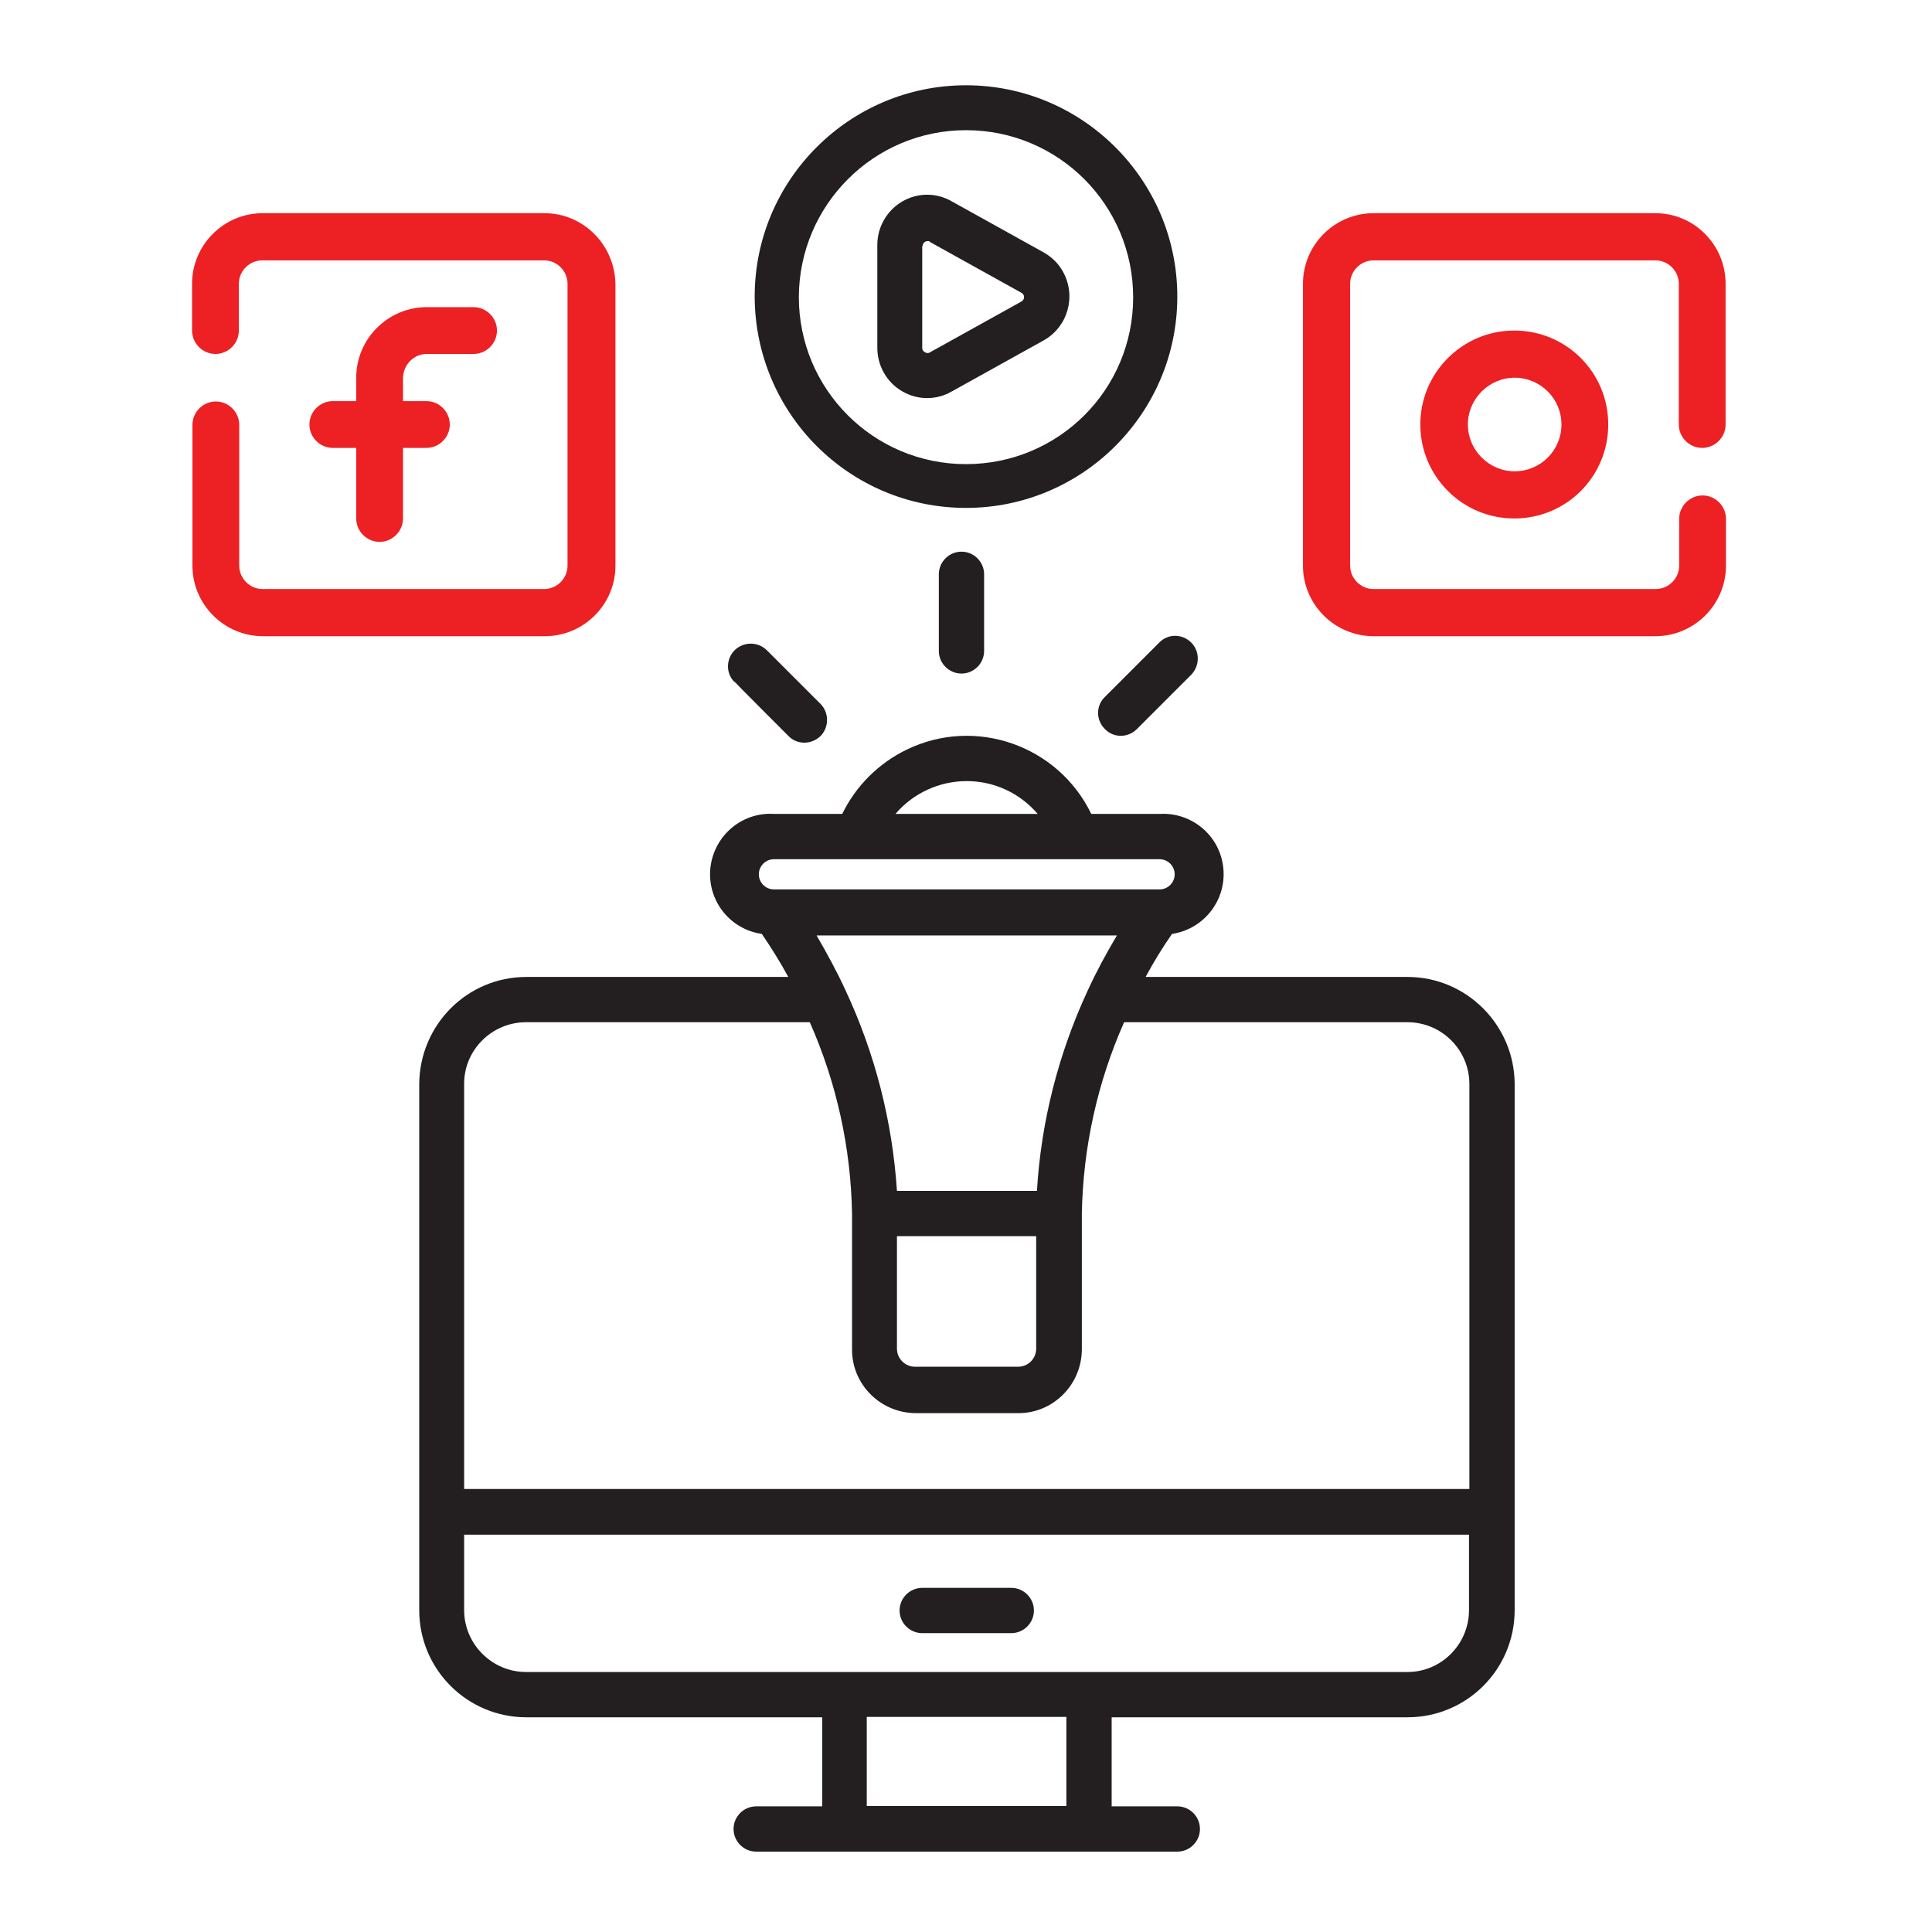 <svg xmlns="http://www.w3.org/2000/svg" id="OUTLINE" viewBox="0 0 512 512"><defs><style>      .cls-1 {        fill: #ed2024;      }      .cls-1, .cls-2, .cls-3 {        stroke-width: 0px;      }      .cls-2 {        display: none;        fill: #000;      }      .cls-3 {        fill: #231f20;      }    </style></defs><path class="cls-3" d="M373,258.9h-69.4c2.1-3.9,4.4-7.7,7-11.4,8.7-1.3,14.8-9.4,13.5-18.2-1.2-8.2-8.5-14.1-16.8-13.6h-18.1c-8.8-18.2-30.8-25.9-49-17-7.4,3.6-13.4,9.6-17,17h-18c-8.8-.6-16.4,6.1-17,15-.5,8.3,5.4,15.6,13.7,16.8,2.5,3.7,4.9,7.5,7,11.4h-69.4c-15.7,0-28.3,12.7-28.4,28.4v139.4c0,15.7,12.7,28.4,28.4,28.4h78.4v23.6h-17.5c-3.3,0-6,2.7-6,6s2.7,6,6,6h111.6c3.3,0,6-2.7,6-6s-2.7-6-6-6h-17.4v-23.6h78.4c15.7,0,28.4-12.7,28.4-28.4v-139.5c-.1-15.6-12.8-28.3-28.4-28.3ZM237.8,327.6h36.8v29.8c0,2.6-2.1,4.8-4.8,4.8h-27.3c-2.6,0-4.8-2.1-4.8-4.8h0v-29.8h0ZM274.8,315.6h-37.1c-1.2-18.4-5.8-36.4-13.6-53.1h0c-2.3-5-4.9-9.8-7.7-14.6h79.6c-2.8,4.7-5.4,9.5-7.7,14.5h0c-7.8,16.8-12.4,34.8-13.5,53.2ZM256.2,207c7.3,0,14.1,3.2,18.8,8.7h-37.7c4.7-5.5,11.6-8.7,18.9-8.7ZM205.1,227.7h102.2c2.2,0,4,1.8,4,4s-1.8,4-4,4h-102.2c-2.2,0-4-1.8-4-4s1.8-4,4-4ZM139.4,270.9h75.2c7.1,16,10.9,33.3,11.2,50.8v36c0,9.2,7.5,16.7,16.8,16.8h27.3c9.2,0,16.7-7.5,16.8-16.8v-36c.3-17.5,4.1-34.8,11.2-50.8h75.1c9,0,16.4,7.3,16.4,16.4v107.3H123v-107.4c0-9,7.4-16.3,16.4-16.3ZM282.6,478.6h-52.9v-23.6h52.9v23.6ZM373,443.1h-233.6c-9,0-16.4-7.4-16.4-16.4v-20h266.3v20c0,9-7.3,16.4-16.3,16.4h0Z"></path><path class="cls-3" d="M268,420.8h-23.6c-3.3,0-6,2.7-6,6s2.7,6,6,6h23.6c3.3,0,6-2.7,6-6s-2.7-6-6-6Z"></path><path class="cls-3" d="M256,134.6c30.9,0,56-25.1,56-56s-25.1-56-56-56-56,25.1-56,56h0c.1,31,25.1,56,56,56ZM256,34.5c24.5,0,44.3,19.8,44.3,44.3s-19.8,44.2-44.3,44.2-44.3-19.8-44.3-44.3h0c.1-24.4,19.9-44.2,44.3-44.2Z"></path><path class="cls-3" d="M239.1,103.7c4.1,2.4,9.1,2.4,13.2,0l24.3-13.5c6.4-3.6,8.7-11.7,5.1-18.2-1.2-2.2-3-3.9-5.1-5.1l-24.3-13.5c-4.1-2.4-9.1-2.4-13.2,0-4.1,2.4-6.6,6.8-6.6,11.5v27c-.1,4.8,2.4,9.4,6.6,11.8ZM244.5,65.2c0-.7.6-1.3,1.3-1.3s.4,0,.6.2l24.3,13.5c.6.3.9,1.1.5,1.8-.1.2-.3.4-.5.5l-24.3,13.5c-.6.4-1.4,0-1.8-.5-.1-.2-.2-.4-.2-.6v-27.1h0Z"></path><path class="cls-2" d="M152.7,161.8v-78c0-3.3-2.7-6-6-6H56c-3.3,0-6,2.7-6,6v78c0,3.3,2.7,6,6,6h90.7c3.3,0,6-2.7,6-6ZM140.7,155.8H62v-66h78.6v66h0Z"></path><path class="cls-2" d="M81.8,117.4h39.1c3.3,0,6-2.7,6-6s-2.7-6-6-6h-39.1c-3.3,0-6,2.7-6,6s2.7,6,6,6Z"></path><path class="cls-2" d="M81.8,140h39.1c3.3,0,6-2.7,6-6s-2.7-6-6-6h-39.1c-3.3,0-6,2.7-6,6s2.7,6,6,6Z"></path><path class="cls-2" d="M447,92h-40c-1,0-1.9-.4-2.6-1.2l-7.5-8.6c-2.6-2.9-6.3-4.6-10.2-4.6h-13.9c-7.5,0-13.5,6-13.5,13.5v59c0,9.7,7.9,17.5,17.6,17.6h67.6c9.7,0,17.5-7.9,17.5-17.6v-43.1c0-8.2-6.7-15-15-15h0ZM450,150.2c0,3-2.4,5.5-5.5,5.6h-67.6c-3.1,0-5.6-2.5-5.6-5.6v-59c0-.8.7-1.5,1.5-1.5h13.9c.4,0,.8.2,1.1.5l7.5,8.6c2.9,3.3,7.2,5.2,11.6,5.2h40c1.7,0,3,1.3,3,3v43.2h.1Z"></path><path class="cls-3" d="M248.8,152.2v20.3c0,3.3,2.7,6,6,6s6-2.7,6-6v-20.3c0-3.3-2.7-6-6-6s-6,2.7-6,6h0Z"></path><path class="cls-3" d="M307.2,170.3l-14.4,14.4c-2.4,2.3-2.4,6.1,0,8.5,2.3,2.4,6.1,2.4,8.5,0l14.4-14.4c2.3-2.4,2.3-6.2,0-8.5-2.4-2.4-6.2-2.4-8.5,0h0Z"></path><path class="cls-3" d="M209.1,195.2c2.4,2.3,6.2,2.1,8.5-.3,2.1-2.3,2.1-5.9,0-8.2l-14.4-14.4c-2.4-2.3-6.1-2.3-8.5,0-2.3,2.3-2.4,6.1-.1,8.4h.1c0,.1,14.4,14.5,14.4,14.5Z"></path><path class="cls-1" d="M113.1,93.8h12.4c3.4,0,6.2-2.8,6.2-6.2s-2.8-6.2-6.2-6.2h-12.4c-10.3,0-18.7,8.4-18.7,18.7v6.2h-6.2c-3.4,0-6.2,2.8-6.2,6.2s2.8,6.2,6.2,6.2h6.2v18.7c0,3.4,2.8,6.2,6.2,6.2s6.2-2.8,6.2-6.2v-18.7h6.2c3.4,0,6.2-2.8,6.2-6.2s-2.8-6.2-6.2-6.2h-6.2v-6.2c.1-3.5,2.9-6.3,6.3-6.3Z"></path><path class="cls-1" d="M144.3,56.5h-74.7c-10.3,0-18.7,8.4-18.7,18.7v12.4c0,3.4,2.8,6.2,6.2,6.2s6.2-2.8,6.2-6.2v-12.4c0-3.4,2.8-6.2,6.2-6.2h74.7c3.4,0,6.2,2.8,6.2,6.2v74.7c0,3.4-2.8,6.2-6.2,6.2h-74.6c-3.4,0-6.2-2.8-6.2-6.2v-37.3c0-3.4-2.8-6.2-6.2-6.2s-6.2,2.8-6.2,6.2v37.3c0,10.3,8.4,18.7,18.7,18.7h74.7c10.3,0,18.7-8.4,18.7-18.7v-74.7c-.2-10.3-8.5-18.7-18.8-18.7Z"></path><path class="cls-1" d="M376.4,112.5c0,13.7,11.1,24.9,24.9,24.9s24.9-11.1,24.9-24.9-11.1-24.9-24.9-24.9-24.9,11.2-24.9,24.9ZM413.8,112.5c0,6.9-5.6,12.4-12.4,12.4s-12.4-5.6-12.4-12.4,5.6-12.4,12.4-12.4,12.4,5.5,12.4,12.4Z"></path><path class="cls-1" d="M438.7,56.5h-74.7c-10.3,0-18.7,8.4-18.7,18.7v74.7c0,10.3,8.4,18.7,18.7,18.7h74.7c10.3,0,18.7-8.4,18.7-18.7v-12.4c0-3.4-2.8-6.2-6.2-6.2s-6.2,2.8-6.2,6.2v12.4c0,3.4-2.8,6.2-6.2,6.2h-74.8c-3.4,0-6.2-2.8-6.2-6.2v-74.7c0-3.4,2.8-6.2,6.2-6.2h74.7c3.4,0,6.2,2.8,6.2,6.2v37.3c0,3.4,2.8,6.2,6.2,6.2s6.2-2.8,6.2-6.2v-37.3c0-10.3-8.3-18.7-18.6-18.7Z"></path></svg>